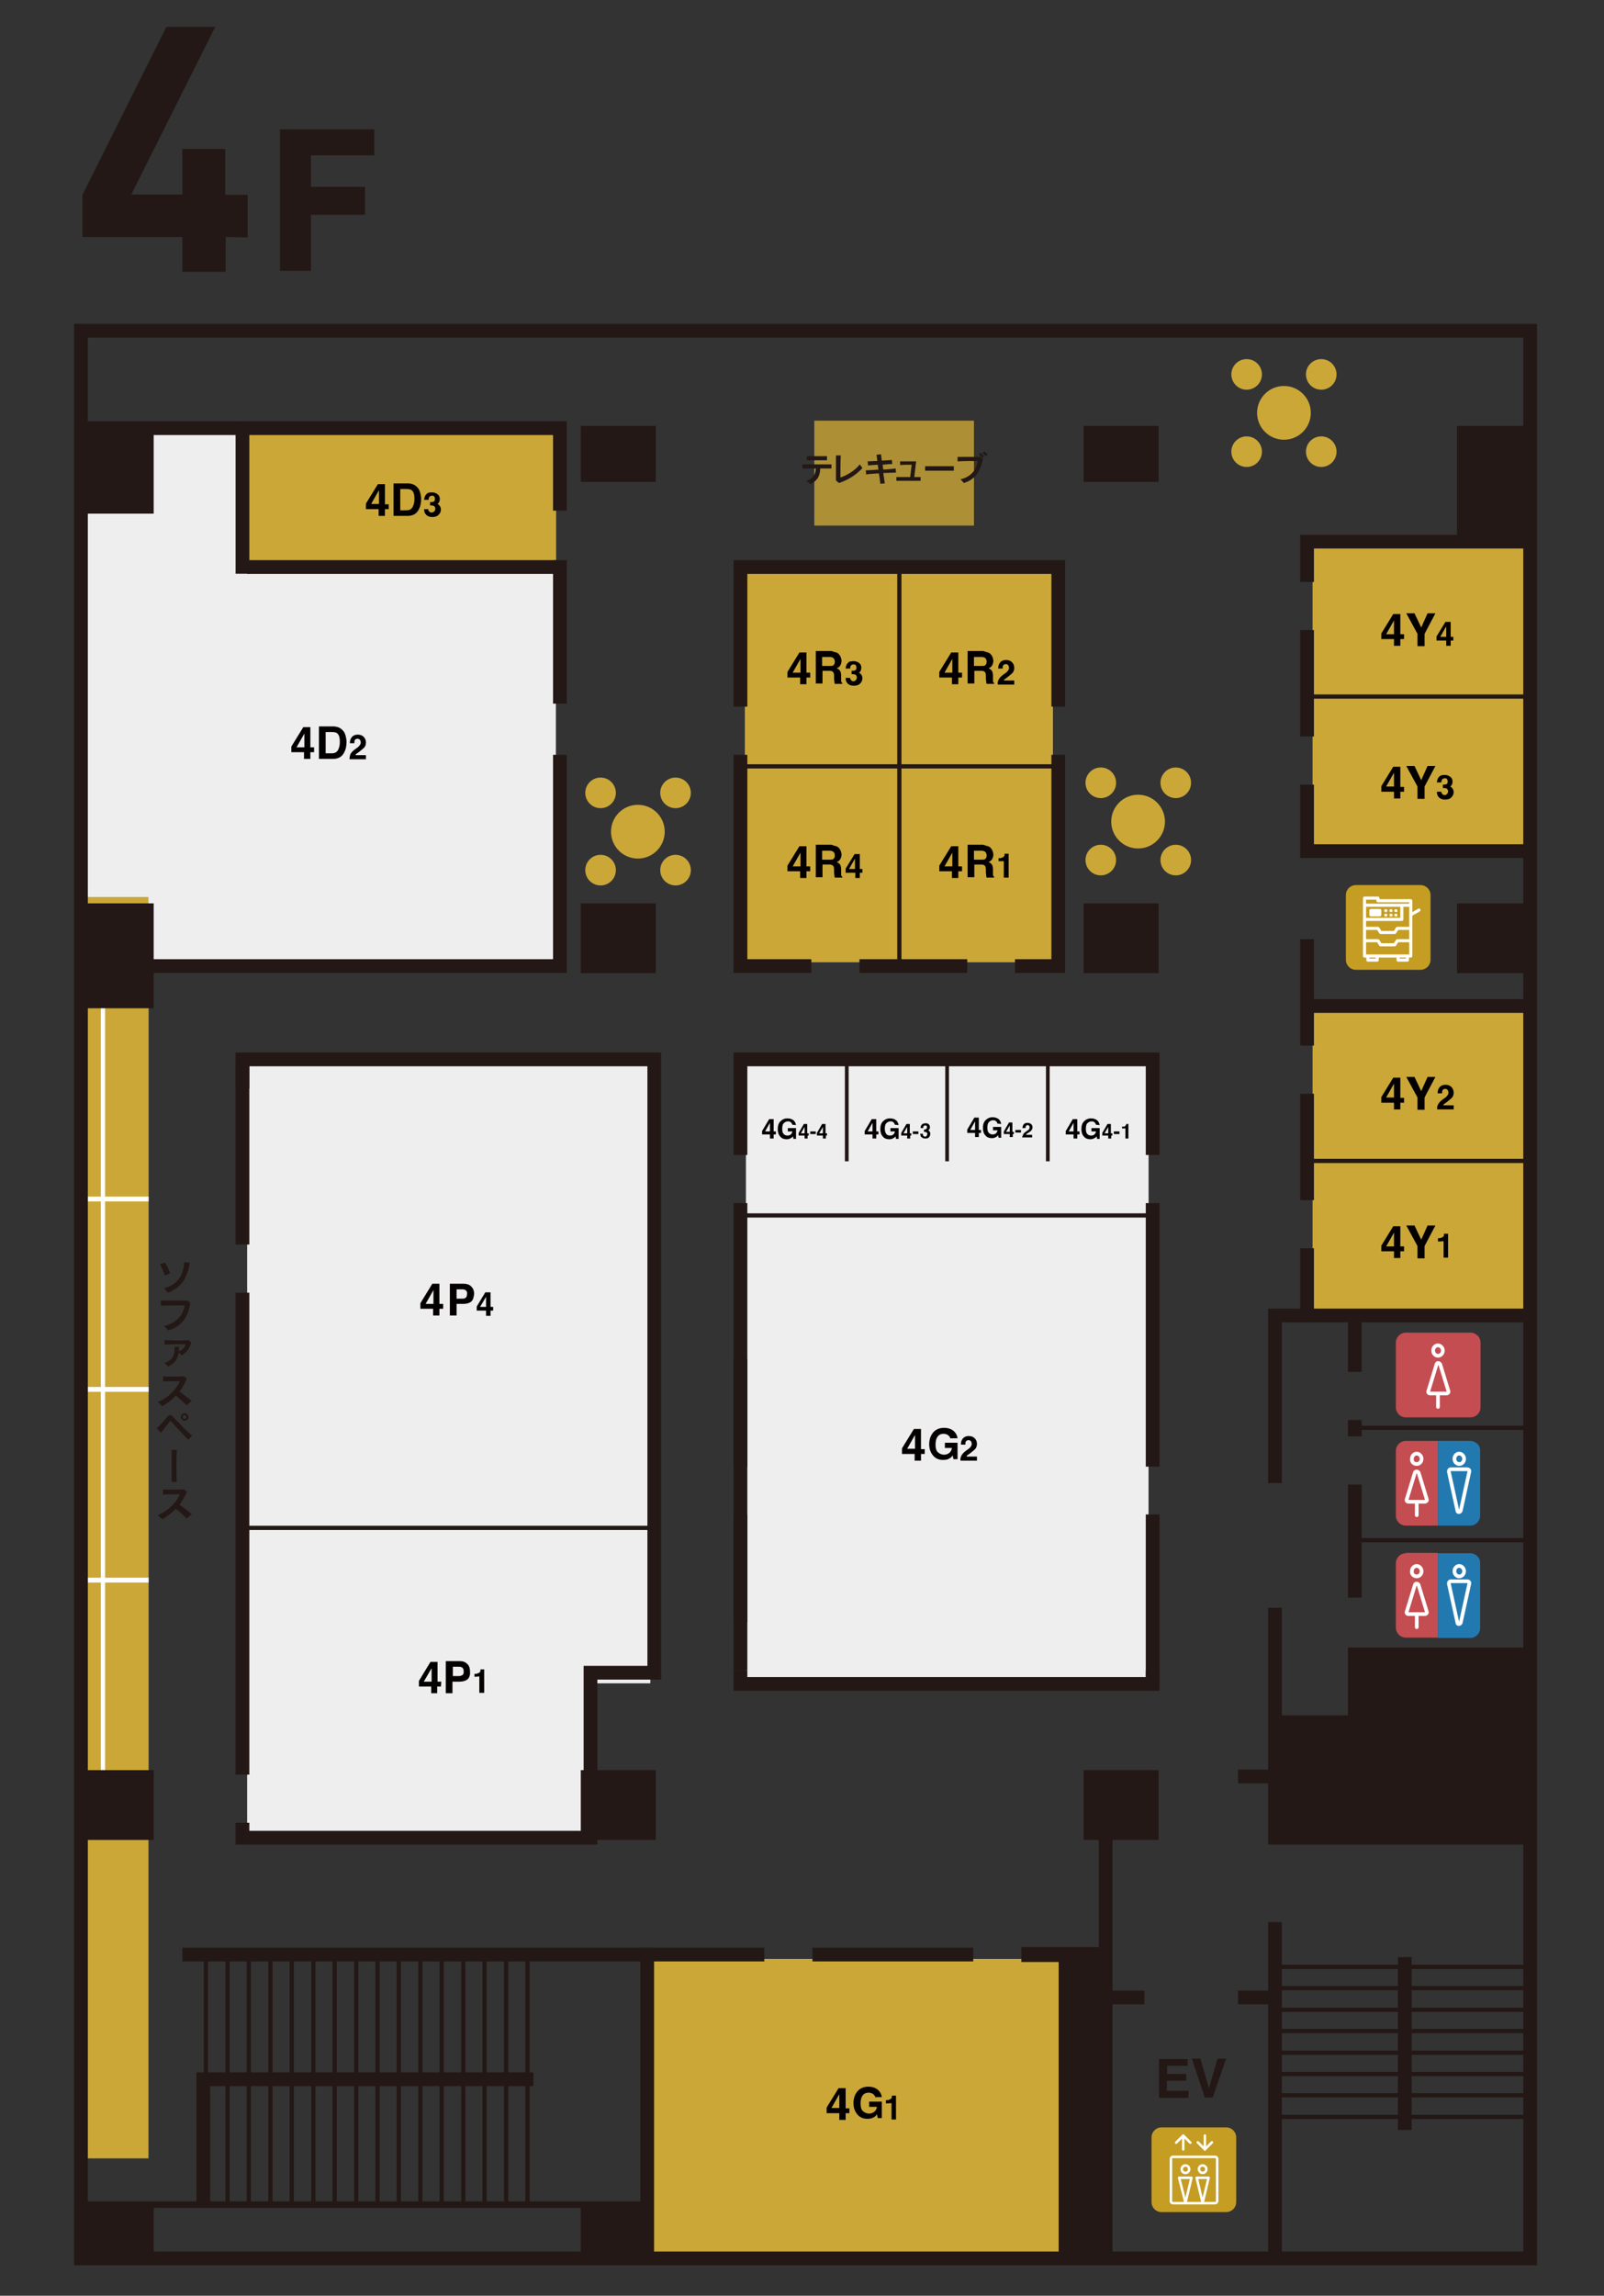 <?xml version="1.0" encoding="utf-8"?>
<!-- Generator: Adobe Illustrator 26.0.2, SVG Export Plug-In . SVG Version: 6.00 Build 0)  -->
<svg version="1.1" id="レイヤー_7" xmlns="http://www.w3.org/2000/svg" xmlns:xlink="http://www.w3.org/1999/xlink" x="0px"
	 y="0px" viewBox="0 0 430 615" style="enable-background:new 0 0 430 615;" xml:space="preserve">
<rect x="0" y="0" width="430" height="615" fill="#333333" stroke="none"/>
<style type="text/css">
	.st0{fill:#CBA738;}
	.st1{fill:#EEEEEF;}
	.st2{fill:none;stroke:#FFFFFF;stroke-width:1.134;stroke-miterlimit:10;}
	.st3{fill:none;stroke:#FFFFFF;stroke-width:1.29;stroke-miterlimit:10;}
	.st4{fill:#231815;}
	.st5{fill:#231815;stroke:#231815;stroke-width:1.09;stroke-miterlimit:10;}
	.st6{fill:none;stroke:#231815;stroke-miterlimit:10;}
	.st7{fill:none;stroke:#231815;stroke-width:1.134;stroke-miterlimit:10;}
	.st8{fill:none;stroke:#231815;stroke-width:4;stroke-miterlimit:10;}
	.st9{fill:none;stroke:#231815;stroke-width:3.685;stroke-miterlimit:10;}
	.st10{fill:none;stroke:#231815;stroke-width:1.74;stroke-miterlimit:10;}
	.st11{fill:#040000;}
	.st12{fill:#C44D51;}
	.st13{fill:none;stroke:#FFFFFF;stroke-width:0.99;stroke-linecap:round;stroke-miterlimit:10;}
	.st14{fill:#2279B0;}
	.st15{fill:none;stroke:#FFFFFF;stroke-width:0.99;stroke-miterlimit:10;}
	.st16{fill:#C59D22;}
	.st17{fill:none;stroke:#FFFFFF;stroke-width:0.83;stroke-linecap:round;stroke-linejoin:round;stroke-miterlimit:10;}
	.st18{fill:none;stroke:#FFFFFF;stroke-width:0.83;stroke-miterlimit:10;}
	.st19{fill:#FFFFFF;}
	.st20{fill:none;stroke:#FFFFFF;stroke-width:0.83;stroke-linecap:round;stroke-miterlimit:10;}
	.st21{opacity:0.8;fill:#CBA738;enable-background:new    ;}
	.st22{enable-background:new    ;}
	.st23{fill:none;stroke:#FFFFFF;stroke-width:0.67;stroke-linecap:round;stroke-miterlimit:10;}
	.st24{fill:none;stroke:#FFFFFF;stroke-width:0.67;stroke-linecap:round;stroke-linejoin:round;stroke-miterlimit:10;}
</style>
<g>
	<rect x="66.3" y="115.6" class="st0" width="82.7" height="142.2"/>
	<rect x="199.7" y="151.9" class="st0" width="82.5" height="105.8"/>
	<rect x="351.9" y="145.5" class="st0" width="57.8" height="82.1"/>
	<rect x="351.9" y="269.9" class="st0" width="57.8" height="82.1"/>
	<rect x="174.5" y="524.8" class="st0" width="109.6" height="79.7"/>
</g>
<g>
	<polygon class="st1" points="174.3,284.9 66.3,284.9 66.3,447 66.3,448 66.3,491.5 156.9,491.5 156.9,450.9 174.3,450.9 	"/>
	<rect x="200" y="284.7" class="st1" width="107.9" height="166.2"/>
	<rect x="200" y="284.7" class="st1" width="107.9" height="41.3"/>
</g>
<g>
	<polygon class="st1" points="174.3,284.9 66.3,284.9 66.3,447 66.3,448 66.3,491.5 156.9,491.5 156.9,450.9 174.3,450.9 	"/>
</g>
<g>
	<rect x="22.5" y="115.6" class="st1" width="126.5" height="142.2"/>
	<rect x="199.7" y="151.9" class="st1" width="82.5" height="105.8"/>
	<rect x="351.9" y="145.5" class="st1" width="57.8" height="82.1"/>
	<rect x="351.9" y="269.9" class="st1" width="57.8" height="82.1"/>
	<rect x="174.5" y="524.8" class="st1" width="109.6" height="79.7"/>
</g>
<g>
	<rect x="23.1" y="254" class="st0" width="16.7" height="226.9"/>
	<g>
		<line class="st2" x1="27.6" y1="249" x2="27.6" y2="475"/>
		<path class="st3" d="M22.5,189.6"/>
		<line class="st3" x1="22.5" y1="321.2" x2="39.8" y2="321.2"/>
		<line class="st3" x1="22.5" y1="372.2" x2="39.8" y2="372.2"/>
		<line class="st3" x1="22.5" y1="423.3" x2="39.8" y2="423.3"/>
	</g>
</g>
<g>
	<rect x="65" y="115.6" class="st0" width="84" height="36.3"/>
	<rect x="199.7" y="151.9" class="st0" width="82.5" height="105.8"/>
	<rect x="351.9" y="145.5" class="st0" width="57.8" height="82.1"/>
	<rect x="351.9" y="269.9" class="st0" width="57.8" height="82.1"/>
	<rect x="174.5" y="524.8" class="st0" width="109.6" height="79.7"/>
</g>
<g>
	<path class="st4" d="M60.5,63.5v9.3H48.9v-9.3H22.1V52.2l22.5-45h13.1L35.2,52.1h13.7V39.9h11.5v12.3h6v11.4L60.5,63.5L60.5,63.5z"
		/>
</g>
<g>
	<path class="st5" d="M82.8,41.6v9h14.5V57H82.8v15h-7.2V35.2h24.2v6.4C99.8,41.6,82.8,41.6,82.8,41.6z"/>
</g>
<g>
	<g>
		<circle class="st0" cx="171" cy="222.8" r="7.2"/>
		<g>
			<g>
				<circle class="st0" cx="161" cy="212.4" r="4.1"/>
				<circle class="st0" cx="181.1" cy="212.4" r="4.1"/>
			</g>
			<g>
				<circle class="st0" cx="161" cy="233.1" r="4.1"/>
				<circle class="st0" cx="181.1" cy="233.1" r="4.1"/>
			</g>
		</g>
	</g>
	<g>
		<circle class="st0" cx="305.1" cy="220.1" r="7.2"/>
		<g>
			<g>
				<circle class="st0" cx="295.1" cy="209.7" r="4.1"/>
				<circle class="st0" cx="315.2" cy="209.7" r="4.1"/>
			</g>
			<g>
				<circle class="st0" cx="295.1" cy="230.4" r="4.1"/>
				<circle class="st0" cx="315.2" cy="230.4" r="4.1"/>
			</g>
		</g>
	</g>
	<g>
		<circle class="st0" cx="344.2" cy="110.6" r="7.2"/>
		<g>
			<g>
				<circle class="st0" cx="334.2" cy="100.3" r="4.1"/>
				<circle class="st0" cx="354.2" cy="100.3" r="4.1"/>
			</g>
			<g>
				<circle class="st0" cx="334.2" cy="121" r="4.1"/>
				<circle class="st0" cx="354.2" cy="121" r="4.1"/>
			</g>
		</g>
	</g>
</g>
<g>
	<g>
		<g>
			<line class="st6" x1="280.9" y1="284.7" x2="280.9" y2="311.1"/>
			<line class="st6" x1="253.9" y1="284.7" x2="253.9" y2="311.1"/>
			<line class="st6" x1="227" y1="284.7" x2="227" y2="311.1"/>
		</g>
	</g>
</g>
<g>
	<rect x="23.1" y="240.3" class="st0" width="16.7" height="337.9"/>
	<g>
		<line class="st2" x1="27.6" y1="244.7" x2="27.6" y2="475"/>
		<line class="st3" x1="22.5" y1="321.2" x2="39.8" y2="321.2"/>
		<line class="st3" x1="22.5" y1="372.2" x2="39.8" y2="372.2"/>
		<line class="st3" x1="22.5" y1="423.3" x2="39.8" y2="423.3"/>
	</g>
</g>
<g>
	<g>
		<rect x="155.7" y="114.1" class="st4" width="20.1" height="15"/>
		<rect x="21.1" y="114.1" class="st4" width="20.1" height="23.5"/>
		<rect x="390.6" y="114.1" class="st4" width="20.1" height="30.9"/>
		<rect x="290.5" y="114.1" class="st4" width="20.1" height="15"/>
		<rect x="155.7" y="242" class="st4" width="20.1" height="18.7"/>
		<rect x="21.1" y="242" class="st4" width="20.1" height="28.1"/>
		<rect x="290.5" y="242" class="st4" width="20.1" height="18.7"/>
		<rect x="390.6" y="242" class="st4" width="20.1" height="18.7"/>
		<rect x="155.7" y="474.2" class="st4" width="20.1" height="18.7"/>
		<rect x="21.1" y="474.2" class="st4" width="20.1" height="18.7"/>
		<rect x="290.5" y="474.2" class="st4" width="20.1" height="18.7"/>
		<polygon class="st4" points="362.1,460.1 341.8,460.1 341.8,492.7 362.1,492.7 362.1,492.8 410.7,492.8 410.7,442.9 362.1,442.9 
					"/>
		<rect x="155.7" y="590.5" class="st4" width="17.6" height="15.1"/>
		<rect x="21.1" y="590.5" class="st4" width="20.1" height="15.1"/>
		<polygon class="st4" points="283.8,605 285,605 285,605 295.8,605 295.8,605 297,605 297,523 283.8,523 		"/>
	</g>
	<g>
		<line class="st7" x1="410.1" y1="526.9" x2="341.5" y2="526.9"/>
		<line class="st7" x1="410.1" y1="532.6" x2="341.5" y2="532.6"/>
		<line class="st7" x1="410.1" y1="538.4" x2="341.5" y2="538.4"/>
		<line class="st7" x1="410.1" y1="544.1" x2="341.5" y2="544.1"/>
		<line class="st7" x1="410.1" y1="549.9" x2="341.5" y2="549.9"/>
		<line class="st7" x1="410.1" y1="555.6" x2="341.5" y2="555.6"/>
		<line class="st7" x1="410.1" y1="561.3" x2="341.5" y2="561.3"/>
		<line class="st7" x1="410.1" y1="567.1" x2="341.5" y2="567.1"/>
	</g>
	<g>
		<line class="st7" x1="141.4" y1="590.4" x2="141.4" y2="523.2"/>
		<line class="st7" x1="135.7" y1="590.4" x2="135.7" y2="523.2"/>
		<line class="st7" x1="129.9" y1="590.4" x2="129.9" y2="523.2"/>
		<line class="st7" x1="124.2" y1="590.4" x2="124.2" y2="523.2"/>
		<line class="st7" x1="118.4" y1="590.4" x2="118.4" y2="523.2"/>
		<line class="st7" x1="112.7" y1="590.4" x2="112.7" y2="523.2"/>
		<line class="st7" x1="106.9" y1="590.4" x2="106.9" y2="523.2"/>
		<line class="st7" x1="101.2" y1="590.4" x2="101.2" y2="523.2"/>
		<line class="st7" x1="95.5" y1="590.4" x2="95.5" y2="523.2"/>
		<line class="st7" x1="89.7" y1="590.4" x2="89.7" y2="523.2"/>
		<line class="st7" x1="84" y1="590.4" x2="84" y2="523.2"/>
		<line class="st7" x1="78.2" y1="590.4" x2="78.2" y2="523.2"/>
		<line class="st7" x1="72.5" y1="590.4" x2="72.5" y2="523.2"/>
		<line class="st7" x1="66.7" y1="590.4" x2="66.7" y2="523.2"/>
		<line class="st7" x1="61" y1="590.4" x2="61" y2="523.2"/>
		<line class="st7" x1="55.2" y1="590.4" x2="55.2" y2="523.2"/>
	</g>
	<g>
		<g>
			<line class="st8" x1="295.9" y1="523.6" x2="273.8" y2="523.6"/>
			<line class="st9" x1="260.9" y1="523.6" x2="217.8" y2="523.6"/>
			<polyline class="st9" points="204.9,523.6 173.5,523.6 173.5,605 			"/>
		</g>
		<line class="st9" x1="296.4" y1="490.2" x2="296.4" y2="605"/>
		<line class="st9" x1="341.8" y1="514.9" x2="341.8" y2="604.8"/>
		<g>
			<polyline class="st9" points="341.8,397.3 341.8,352.4 409.6,352.4 			"/>
			<polyline class="st9" points="341.8,430.7 341.8,492.3 409.7,492.3 			"/>
		</g>
		<g>
			<line class="st10" x1="409.6" y1="352.4" x2="363.2" y2="352.4"/>
			<line class="st7" x1="409.6" y1="382.5" x2="363.2" y2="382.5"/>
			<line class="st7" x1="409.6" y1="412.6" x2="363.2" y2="412.6"/>
		</g>
		<line class="st9" x1="331.9" y1="475.9" x2="342" y2="475.9"/>
		<line class="st9" x1="331.9" y1="535.1" x2="342" y2="535.1"/>
		<line class="st9" x1="296.7" y1="535.1" x2="306.8" y2="535.1"/>
		<line class="st9" x1="174.7" y1="523.6" x2="48.9" y2="523.6"/>
		<line class="st10" x1="173.6" y1="590.6" x2="21.9" y2="590.6"/>
		<line class="st9" x1="376.6" y1="524.3" x2="376.6" y2="570.6"/>
		<polyline class="st9" points="143,557 54.5,557 54.5,590.4 		"/>
		<g>
			<line class="st7" x1="175.1" y1="409.3" x2="64.8" y2="409.3"/>
			<g>
				<polyline class="st9" points="65,346.3 65,375.1 65,388 65,416.9 65,429.7 65,451.1 65,475.4 				"/>
				<polyline class="st9" points="65,283.8 65,304.5 65,333.4 				"/>
				<polyline class="st9" points="65,291.6 65,283.8 175.4,283.8 175.4,291.6 175.4,304.5 175.4,333.4 175.4,346.3 175.4,375.1 
					175.4,388 175.4,416.9 175.4,429.7 175.4,448.1 158.3,448.1 158.3,492.3 65,492.3 65,488.3 				"/>
				<path class="st10" d="M65,421.5"/>
			</g>
		</g>
		<g>
			<polyline class="st10" points="363.2,492.3 363.2,460.4 342.1,460.4 			"/>
			<polyline class="st9" points="363.2,474 363.2,443.2 410.1,443.2 			"/>
			<line class="st9" x1="363.2" y1="397.7" x2="363.2" y2="428"/>
			<line class="st9" x1="363.2" y1="367.5" x2="363.2" y2="352.4"/>
			<line class="st9" x1="363.2" y1="380.4" x2="363.2" y2="384.8"/>
		</g>
		<g>
			<line class="st9" x1="66.3" y1="151.9" x2="150.1" y2="151.9"/>
			<line class="st9" x1="150.1" y1="150.1" x2="150.1" y2="188.5"/>
			<polyline class="st9" points="65,153.7 65,114.7 150.1,114.7 150.1,136.8 			"/>
			<polyline class="st9" points="23.1,258.8 65,258.8 84.6,258.8 97.5,258.8 126.4,258.8 139.3,258.8 150.1,258.8 150.1,202.2 			
				"/>
		</g>
		<g>
			<line class="st7" x1="198.5" y1="205.3" x2="283.7" y2="205.3"/>
			<line class="st7" x1="241.1" y1="258.4" x2="241.1" y2="152.3"/>
			<line class="st9" x1="230.4" y1="258.8" x2="259.3" y2="258.8"/>
			<polyline class="st9" points="283.7,202.2 283.7,258.8 272.1,258.8 			"/>
			<polyline class="st9" points="198.5,189.3 198.5,151.9 283.7,151.9 283.7,189.3 			"/>
			<polyline class="st9" points="198.5,202.2 198.5,258.8 217.5,258.8 			"/>
		</g>
		<g>
			<line class="st7" x1="410.1" y1="311" x2="350.4" y2="311"/>
			<line class="st9" x1="410.1" y1="269.5" x2="350.4" y2="269.5"/>
			<line class="st7" x1="410.1" y1="186.6" x2="350.4" y2="186.6"/>
			<line class="st9" x1="350.4" y1="251.6" x2="350.4" y2="280.1"/>
			<line class="st9" x1="350.4" y1="293" x2="350.4" y2="321.5"/>
			<line class="st9" x1="350.4" y1="334.4" x2="350.4" y2="352.4"/>
			<polyline class="st9" points="350.4,155.9 350.4,145.1 410.1,145.1 			"/>
			<polyline class="st9" points="350.4,210.2 350.4,228 410.4,228 			"/>
			<line class="st9" x1="350.4" y1="168.8" x2="350.4" y2="197.3"/>
		</g>
		<g>
			<line class="st7" x1="198.5" y1="325.6" x2="309" y2="325.6"/>
			<g>
				<polyline class="st9" points="309,405.7 309,434.6 309,451.1 				"/>
				<line class="st9" x1="198.5" y1="364" x2="198.5" y2="392.9"/>
				<line class="st9" x1="198.5" y1="322.3" x2="198.5" y2="447.5"/>
				<polyline class="st9" points="309,322.3 309,351.1 309,364 309,392.9 				"/>
				<polyline class="st9" points="198.5,309.4 198.5,283.8 309,283.8 309,309.4 				"/>
				<line class="st9" x1="198.5" y1="405.7" x2="198.5" y2="434.6"/>
				<polyline class="st9" points="309,447.5 309,451.1 198.5,451.1 198.5,447.5 				"/>
			</g>
		</g>
		<rect x="21.7" y="88.6" class="st9" width="388.5" height="516.4"/>
	</g>
</g>
<g>
	<g>
		<path class="st4" d="M44.2,341.7c-0.3-0.9-0.9-2.3-1.3-3l1.3-0.5c0.5,0.7,1.1,1.9,1.4,2.9L44.2,341.7z M45,346.3l-1-1.2
			c3.8-1,5.2-3.7,5.4-7l1.5,0.2C50.1,342.3,49,344.7,45,346.3z"/>
		<path class="st4" d="M45.1,356.4l-1.1-1.2c3.2-0.7,5.1-2.8,5.5-5.5c-1.5,0-4.8,0-6.4,0.1v-1.4c0.9,0,2.3,0,3.7,0
			c1.3,0,2.6,0,3.4,0L51,349C50.5,352.9,48.6,355.4,45.1,356.4z"/>
		<path class="st4" d="M48.7,363.1l-0.8-0.8c-0.3,1.8-0.9,2.8-2.8,3.8l-1-1c2.4-0.8,2.7-2.2,2.7-4.1c0-0.1,0-0.1,0-0.2H48
			c0,0.4-0.1,0.8-0.1,1.2c1.1-0.4,1.6-1,1.9-1.9c-1.9,0-4.1,0-5.7,0.1V359c0.7,0,1.9,0.1,3.1,0.1c1.4,0,2.7,0,3.3-0.1l0.8,0.6
			C50.8,361.2,50.2,362.2,48.7,363.1z"/>
		<path class="st4" d="M50,376.5c-0.8-0.9-1.9-1.9-2.9-2.6c-0.9,1-2.1,1.9-3.6,2.8l-1.2-1.1c3.3-1.4,5.2-3.9,5.9-5.6
			c-1.4,0-3.5,0-4.5,0.1v-1.4c1.3,0.1,3.7,0.1,5.6,0l0.8,0.6c-0.5,1.3-1.2,2.4-2,3.5c1.2,0.8,2.4,1.8,3.3,2.5L50,376.5z"/>
		<path class="st4" d="M50.5,385.7c-1.6-1.6-3.3-3.4-4.5-4.8c-0.1-0.1-0.2-0.2-0.3-0.2s-0.2,0.1-0.3,0.2c-0.5,0.7-1.5,2-2.3,2.9
			l-1.1-1.2c1-0.8,2.2-2.2,2.7-2.9c0.3-0.4,0.6-0.6,0.9-0.6c0.3,0,0.6,0.2,1,0.7c1,1,3.2,3.4,4.9,4.8L50.5,385.7z M49.5,380.6
			c-0.5,0-1-0.4-1-1c0-0.5,0.4-1,1-1c0.5,0,1,0.4,1,1S50,380.6,49.5,380.6z M49.5,379.1c-0.3,0-0.5,0.2-0.5,0.5s0.2,0.5,0.5,0.5
			s0.5-0.2,0.5-0.5C50,379.4,49.7,379.1,49.5,379.1z"/>
		<path class="st4" d="M46,396.9c0-1.6,0-4.4,0-6.4c0-0.9,0-1.6,0-2.1h1.4c0,0.8-0.1,2-0.1,3.4c0,1.8,0,3.9,0.1,5.2H46V396.9z"/>
		<path class="st4" d="M50,406.8c-0.8-0.9-1.9-1.9-2.9-2.6c-0.9,1-2.1,1.9-3.6,2.8l-1.2-1.1c3.3-1.4,5.2-3.9,5.9-5.6
			c-1.4,0-3.5,0-4.5,0.1V399c1.3,0.1,3.7,0.1,5.6,0l0.8,0.6c-0.5,1.3-1.2,2.4-2,3.5c1.2,0.8,2.4,1.8,3.3,2.5L50,406.8z"/>
	</g>
</g>
<g>
	<g>
		<path class="st11" d="M227.7,566.1h-1v1.8H225v-1.8h-3.4v-1.5l3.2-5.2h1.9v5.4h1V566.1z M225,564.7V561l-2.1,3.7H225z"/>
		<path class="st11" d="M237.5,563.5v-0.9c0.4,0,0.7,0,0.8-0.1c0.3-0.1,0.5-0.2,0.6-0.3s0.2-0.3,0.2-0.5c0-0.1,0-0.2,0-0.3h1.1v6.4
			H239v-4.4L237.5,563.5L237.5,563.5z"/>
	</g>
	<g>
		<path class="st11" d="M217.2,233.4h-1v1.8h-1.7v-1.8h-3.4v-1.5l3.2-5.2h1.9v5.4h1V233.4z M214.6,232.1v-3.7l-2.1,3.7H214.6z"/>
		<path class="st11" d="M224.2,226.7c0.3,0.1,0.6,0.3,0.8,0.6c0.2,0.2,0.3,0.5,0.4,0.7c0.1,0.3,0.2,0.6,0.2,0.9
			c0,0.4-0.1,0.8-0.3,1.2s-0.6,0.7-1,0.8c0.4,0.2,0.7,0.4,0.9,0.7s0.3,0.8,0.3,1.4v0.6c0,0.4,0,0.7,0,0.8c0,0.2,0.2,0.4,0.3,0.5v0.2
			h-2c-0.1-0.2-0.1-0.3-0.1-0.5s-0.1-0.5-0.1-0.8V233c0-0.6-0.1-0.9-0.3-1.1c-0.2-0.2-0.5-0.3-1-0.3h-1.8v3.4h-1.8v-8.7h4.2
			C223.4,226.5,223.8,226.6,224.2,226.7z M220.4,228v2.3h2c0.4,0,0.7,0,0.9-0.1c0.3-0.2,0.5-0.5,0.5-1s-0.2-0.9-0.5-1.1
			c-0.2-0.1-0.5-0.2-0.8-0.2h-2.1V228z"/>
		<path class="st11" d="M231.2,233.8h-0.7v1.4h-1.2v-1.4h-2.6v-1.1l2.4-3.9h1.4v4h0.7L231.2,233.8L231.2,233.8z M229.2,232.8V230
			l-1.6,2.8H229.2z"/>
	</g>
	<g>
		<path class="st11" d="M217.2,181.5h-1v1.8h-1.7v-1.8h-3.4V180l3.2-5.2h1.9v5.4h1V181.5z M214.6,180.2v-3.7l-2.1,3.7H214.6z"/>
		<path class="st11" d="M224.2,174.8c0.3,0.1,0.6,0.3,0.8,0.6c0.2,0.2,0.3,0.5,0.4,0.7c0.1,0.3,0.2,0.6,0.2,0.9
			c0,0.4-0.1,0.8-0.3,1.2s-0.6,0.7-1,0.8c0.4,0.2,0.7,0.4,0.9,0.7s0.3,0.8,0.3,1.4v0.6c0,0.4,0,0.7,0,0.8c0,0.2,0.2,0.4,0.3,0.5v0.2
			h-2c-0.1-0.2-0.1-0.3-0.1-0.5s-0.1-0.5-0.1-0.8v-0.8c0-0.6-0.1-0.9-0.3-1.1c-0.2-0.2-0.5-0.3-1-0.3h-1.8v3.4h-1.8v-8.7h4.2
			C223.4,174.6,223.8,174.7,224.2,174.8z M220.4,176.1v2.3h2c0.4,0,0.7,0,0.9-0.1c0.3-0.2,0.5-0.5,0.5-1s-0.2-0.9-0.5-1.1
			c-0.2-0.1-0.5-0.2-0.8-0.2h-2.1V176.1z"/>
		<path class="st11" d="M227.9,181.4c0,0.3,0,0.5,0.1,0.6c0.2,0.3,0.4,0.5,0.8,0.5c0.2,0,0.5-0.1,0.6-0.3c0.2-0.2,0.3-0.4,0.3-0.7
			c0-0.4-0.2-0.7-0.5-0.8c-0.2-0.1-0.5-0.1-0.9-0.1v-0.9c0.4,0,0.7,0,0.9-0.1c0.3-0.1,0.4-0.4,0.4-0.8c0-0.2-0.1-0.4-0.2-0.6
			c-0.1-0.2-0.3-0.2-0.6-0.2s-0.5,0.1-0.7,0.3c-0.1,0.2-0.2,0.4-0.2,0.8h-1.2c0-0.3,0.1-0.6,0.2-0.9c0.1-0.3,0.3-0.5,0.5-0.7
			s0.4-0.3,0.6-0.3s0.5-0.1,0.8-0.1c0.6,0,1.1,0.2,1.5,0.5s0.6,0.7,0.6,1.3c0,0.4-0.1,0.7-0.3,1c-0.1,0.2-0.3,0.3-0.4,0.3
			c0.1,0,0.3,0.1,0.5,0.3c0.3,0.3,0.5,0.7,0.5,1.2s-0.2,1-0.6,1.4s-0.9,0.6-1.7,0.6c-0.9,0-1.5-0.3-1.9-0.9
			c-0.2-0.3-0.3-0.7-0.3-1.2h1.2V181.4z"/>
	</g>
	<g>
		<path class="st11" d="M257.9,233.4h-1v1.8h-1.7v-1.8h-3.4v-1.5l3.2-5.2h1.9v5.4h1V233.4z M255.3,232.1v-3.7l-2.1,3.7H255.3z"/>
		<path class="st11" d="M264.9,226.7c0.3,0.1,0.6,0.3,0.8,0.6c0.2,0.2,0.3,0.5,0.4,0.7c0.1,0.3,0.2,0.6,0.2,0.9
			c0,0.4-0.1,0.8-0.3,1.2c-0.2,0.4-0.6,0.7-1,0.8c0.4,0.2,0.7,0.4,0.9,0.7c0.2,0.3,0.3,0.8,0.3,1.4v0.6c0,0.4,0,0.7,0,0.8
			c0,0.2,0.2,0.4,0.3,0.5v0.2h-2c-0.1-0.2-0.1-0.3-0.1-0.5s-0.1-0.5-0.1-0.8V233c0-0.6-0.1-0.9-0.3-1.1c-0.2-0.2-0.5-0.3-1-0.3h-1.8
			v3.4h-1.8v-8.7h4.2C264.1,226.5,264.5,226.6,264.9,226.7z M261.1,228v2.3h2c0.4,0,0.7,0,0.9-0.1c0.3-0.2,0.5-0.5,0.5-1
			s-0.2-0.9-0.5-1.1c-0.2-0.1-0.5-0.2-0.8-0.2h-2.1V228z"/>
		<path class="st11" d="M267.7,230.8v-0.9c0.4,0,0.7,0,0.8-0.1c0.3-0.1,0.5-0.2,0.6-0.3s0.2-0.3,0.2-0.5c0-0.1,0-0.2,0-0.3h1.1v6.4
			h-1.3v-4.4h-1.4V230.8z"/>
	</g>
	<g>
		<path class="st11" d="M257.9,181.5h-1v1.8h-1.7v-1.8h-3.4V180l3.2-5.2h1.9v5.4h1V181.5z M255.3,180.2v-3.7l-2.1,3.7H255.3z"/>
		<path class="st11" d="M264.9,174.8c0.3,0.1,0.6,0.3,0.8,0.6c0.2,0.2,0.3,0.5,0.4,0.7c0.1,0.3,0.2,0.6,0.2,0.9
			c0,0.4-0.1,0.8-0.3,1.2c-0.2,0.4-0.6,0.7-1,0.8c0.4,0.2,0.7,0.4,0.9,0.7c0.2,0.3,0.3,0.8,0.3,1.4v0.6c0,0.4,0,0.7,0,0.8
			c0,0.2,0.2,0.4,0.3,0.5v0.2h-2c-0.1-0.2-0.1-0.3-0.1-0.5s-0.1-0.5-0.1-0.8v-0.8c0-0.6-0.1-0.9-0.3-1.1c-0.2-0.2-0.5-0.3-1-0.3
			h-1.8v3.4h-1.8v-8.7h4.2C264.1,174.6,264.5,174.7,264.9,174.8z M261.1,176.1v2.3h2c0.4,0,0.7,0,0.9-0.1c0.3-0.2,0.5-0.5,0.5-1
			s-0.2-0.9-0.5-1.1c-0.2-0.1-0.5-0.2-0.8-0.2h-2.1V176.1z"/>
		<path class="st11" d="M267.7,182.1c0.2-0.4,0.6-0.9,1.3-1.4c0.6-0.4,1-0.7,1.1-0.9c0.3-0.3,0.4-0.6,0.4-0.9c0-0.3-0.1-0.5-0.2-0.7
			c-0.2-0.2-0.4-0.3-0.6-0.3c-0.4,0-0.6,0.1-0.8,0.4c-0.1,0.2-0.1,0.4-0.1,0.8h-1.2c0-0.5,0.1-1,0.3-1.3c0.3-0.6,0.9-1,1.8-1
			c0.7,0,1.2,0.2,1.6,0.6c0.4,0.4,0.6,0.9,0.6,1.5c0,0.5-0.1,0.9-0.4,1.3c-0.2,0.2-0.5,0.5-0.9,0.8l-0.5,0.4
			c-0.3,0.2-0.5,0.4-0.7,0.5s-0.2,0.2-0.3,0.4h2.8v1.1h-4.4C267.4,182.9,267.5,182.5,267.7,182.1z"/>
	</g>
	<g>
		<path class="st11" d="M247.9,389.5h-1v1.8h-1.7v-1.8h-3.4V388l3.2-5.2h1.9v5.4h1V389.5z M245.3,388.1v-3.7l-2.1,3.7H245.3z"/>
		<path class="st11" d="M257.7,390c0.2-0.4,0.6-0.9,1.3-1.4c0.6-0.4,1-0.7,1.1-0.9c0.3-0.3,0.4-0.6,0.4-0.9s-0.1-0.5-0.2-0.7
			c-0.2-0.2-0.4-0.3-0.6-0.3c-0.4,0-0.6,0.1-0.8,0.4c-0.1,0.2-0.1,0.4-0.1,0.8h-1.2c0-0.5,0.1-1,0.3-1.3c0.3-0.6,0.9-1,1.8-1
			c0.7,0,1.2,0.2,1.6,0.6s0.6,0.9,0.6,1.5c0,0.5-0.1,0.9-0.4,1.3c-0.2,0.2-0.5,0.5-0.9,0.8l-0.5,0.4c-0.3,0.2-0.5,0.4-0.7,0.5
			s-0.2,0.2-0.3,0.4h2.8v1.1h-4.4C257.4,390.9,257.5,390.4,257.7,390z"/>
		<g>
			<path class="st11" d="M254.8,385.5c-0.1-0.6-0.4-0.9-0.9-1.2c-0.3-0.1-0.6-0.2-0.9-0.2c-0.7,0-1.2,0.2-1.6,0.7
				c-0.4,0.5-0.6,1.2-0.6,2.2s0.2,1.7,0.7,2.1s1,0.6,1.6,0.6s1-0.2,1.4-0.5s0.6-0.8,0.7-1.3h-1.9v-1.4h3.4v4.4h-1.1l-0.2-1
				c-0.3,0.4-0.6,0.7-0.9,0.8c-0.4,0.3-1,0.4-1.7,0.4c-1.1,0-2-0.4-2.6-1.1c-0.7-0.8-1.1-1.8-1.1-3.1c0-1.3,0.4-2.4,1.1-3.2
				c0.7-0.8,1.7-1.2,2.9-1.2c1,0,1.9,0.3,2.5,0.8s1,1.2,1.1,2h-1.9V385.5z"/>
		</g>
	</g>
	<g>
		<path class="st11" d="M104.2,136.4h-1v1.8h-1.7v-1.8h-3.4v-1.5l3.2-5.2h1.9v5.4h1V136.4z M101.6,135v-3.7l-2.1,3.7H101.6z"/>
		<path class="st11" d="M110.6,129.7c0.6,0.2,1.1,0.6,1.5,1.1c0.3,0.4,0.5,0.9,0.6,1.4s0.2,1,0.2,1.4c0,1.2-0.2,2.1-0.7,3
			c-0.6,1.1-1.6,1.6-2.9,1.6h-3.8v-8.7h3.8C109.8,129.5,110.3,129.6,110.6,129.7z M107.3,131v5.7h1.7c0.9,0,1.5-0.4,1.8-1.3
			c0.2-0.5,0.3-1,0.3-1.7c0-0.9-0.1-1.6-0.4-2c-0.3-0.5-0.8-0.7-1.7-0.7H107.3z"/>
		<path class="st11" d="M114.8,136.2c0,0.3,0,0.5,0.1,0.6c0.2,0.3,0.4,0.5,0.8,0.5c0.2,0,0.5-0.1,0.7-0.3s0.3-0.4,0.3-0.7
			c0-0.4-0.2-0.7-0.5-0.8c-0.2-0.1-0.5-0.1-0.9-0.1v-0.9c0.4,0,0.7,0,0.9-0.1c0.3-0.1,0.4-0.4,0.4-0.8c0-0.2-0.1-0.4-0.2-0.6
			c-0.1-0.2-0.3-0.2-0.6-0.2c-0.3,0-0.5,0.1-0.7,0.3c-0.1,0.2-0.2,0.4-0.2,0.8h-1.2c0-0.3,0.1-0.6,0.2-0.9c0.1-0.3,0.3-0.5,0.5-0.7
			s0.4-0.3,0.6-0.3c0.2-0.1,0.5-0.1,0.8-0.1c0.6,0,1.1,0.2,1.5,0.5s0.6,0.7,0.6,1.3c0,0.4-0.1,0.7-0.3,1c-0.1,0.2-0.3,0.3-0.4,0.3
			c0.1,0,0.3,0.1,0.5,0.3c0.3,0.3,0.5,0.7,0.5,1.2s-0.2,1-0.6,1.4s-0.9,0.6-1.7,0.6c-0.9,0-1.5-0.3-1.9-0.9
			c-0.2-0.3-0.3-0.7-0.3-1.2h1.1V136.2z"/>
	</g>
	<g>
		<path class="st11" d="M84.2,201.5h-1v1.8h-1.7v-1.8h-3.4V200l3.2-5.2h1.9v5.4h1V201.5z M81.6,200.2v-3.7l-2.1,3.7H81.6z"/>
		<path class="st11" d="M90.6,194.8c0.6,0.2,1.1,0.6,1.5,1.1c0.3,0.4,0.5,0.9,0.6,1.4s0.2,1,0.2,1.4c0,1.2-0.2,2.1-0.7,3
			c-0.6,1.1-1.6,1.6-2.9,1.6h-3.8v-8.7h3.8C89.8,194.6,90.3,194.7,90.6,194.8z M87.3,196.1v5.7H89c0.9,0,1.5-0.4,1.8-1.3
			c0.2-0.5,0.3-1,0.3-1.7c0-0.9-0.1-1.6-0.4-2c-0.3-0.5-0.8-0.7-1.7-0.7H87.3z"/>
		<path class="st11" d="M93.9,202.1c0.2-0.4,0.6-0.9,1.3-1.4c0.6-0.4,1-0.7,1.1-0.9c0.3-0.3,0.4-0.6,0.4-0.9c0-0.3-0.1-0.5-0.2-0.7
			c-0.2-0.2-0.4-0.3-0.6-0.3c-0.4,0-0.6,0.1-0.8,0.4c-0.1,0.2-0.1,0.4-0.1,0.8h-1.2c0-0.5,0.1-1,0.3-1.3c0.3-0.6,0.9-1,1.8-1
			c0.7,0,1.2,0.2,1.6,0.6c0.4,0.4,0.6,0.9,0.6,1.5c0,0.5-0.1,0.9-0.4,1.3c-0.2,0.2-0.5,0.5-0.9,0.8l-0.5,0.4
			c-0.3,0.2-0.5,0.4-0.7,0.5s-0.2,0.2-0.3,0.4h2.8v1.1h-4.4C93.7,202.9,93.8,202.5,93.9,202.1z"/>
	</g>
	<g>
		<path class="st11" d="M376.4,171.2h-1v1.8h-1.7v-1.8h-3.4v-1.5l3.2-5.2h1.9v5.4h1V171.2z M373.7,169.9v-3.7l-2.1,3.7H373.7z"/>
		<path class="st11" d="M382.7,164.3h2.1l-2.9,5.5v3.3H380v-3.3l-3-5.5h2.2l1.8,3.8L382.7,164.3z"/>
		<path class="st11" d="M389.6,171.6h-0.7v1.4h-1.2v-1.4h-2.6v-1.1l2.4-3.9h1.4v4h0.7L389.6,171.6L389.6,171.6z M387.7,170.6v-2.8
			l-1.6,2.8H387.7z"/>
	</g>
	<g>
		<path class="st11" d="M376.4,212.1h-1v1.8h-1.7v-1.8h-3.4v-1.5l3.2-5.2h1.9v5.4h1V212.1z M373.7,210.8V207l-2.1,3.7h2.1V210.8z"/>
		<path class="st11" d="M382.7,205.2h2.1l-2.9,5.5v3.3H380v-3.3l-3-5.5h2.2l1.8,3.8L382.7,205.2z"/>
		<path class="st11" d="M386.4,211.9c0,0.3,0,0.5,0.1,0.6c0.2,0.3,0.4,0.5,0.8,0.5c0.2,0,0.5-0.1,0.6-0.3c0.2-0.2,0.3-0.4,0.3-0.7
			c0-0.4-0.2-0.7-0.5-0.8c-0.2-0.1-0.5-0.1-0.9-0.1v-0.9c0.4,0,0.7,0,0.9-0.1c0.3-0.1,0.4-0.4,0.4-0.8c0-0.2-0.1-0.4-0.2-0.6
			s-0.3-0.2-0.6-0.2c-0.3,0-0.5,0.1-0.7,0.3c-0.1,0.2-0.2,0.4-0.2,0.8h-1.2c0-0.3,0.1-0.6,0.2-0.9c0.1-0.3,0.3-0.5,0.5-0.7
			s0.4-0.3,0.6-0.3c0.2-0.1,0.5-0.1,0.8-0.1c0.6,0,1.1,0.2,1.5,0.5s0.6,0.7,0.6,1.3c0,0.4-0.1,0.7-0.3,1c-0.1,0.2-0.3,0.3-0.4,0.3
			c0.1,0,0.3,0.1,0.5,0.3c0.3,0.3,0.5,0.7,0.5,1.2s-0.2,1-0.6,1.4s-0.9,0.6-1.7,0.6c-0.9,0-1.5-0.3-1.9-0.9
			c-0.2-0.3-0.3-0.7-0.3-1.2h1.2V211.9z"/>
	</g>
	<g>
		<path class="st11" d="M376.4,335.2h-1v1.8h-1.7v-1.8h-3.4v-1.5l3.2-5.2h1.9v5.4h1V335.2z M373.7,333.9v-3.7l-2.1,3.7H373.7z"/>
		<path class="st11" d="M382.7,328.3h2.1l-2.9,5.5v3.3H380v-3.3l-3-5.5h2.2l1.8,3.8L382.7,328.3z"/>
		<path class="st11" d="M385.5,332.6v-0.9c0.4,0,0.7,0,0.8-0.1c0.3-0.1,0.5-0.2,0.6-0.3c0.1-0.1,0.2-0.3,0.2-0.5c0-0.1,0-0.2,0-0.3
			h1.1v6.4H387v-4.4L385.5,332.6L385.5,332.6z"/>
	</g>
	<g>
		<path class="st11" d="M376.4,295.4h-1v1.8h-1.7v-1.8h-3.4v-1.5l3.2-5.2h1.9v5.4h1V295.4z M373.7,294v-3.7l-2.1,3.7H373.7z"/>
		<path class="st11" d="M382.7,288.5h2.1l-2.9,5.5v3.3H380V294l-3-5.5h2.2l1.8,3.8L382.7,288.5z"/>
		<path class="st11" d="M385.5,295.9c0.2-0.4,0.6-0.9,1.3-1.4c0.6-0.4,1-0.7,1.1-0.9c0.3-0.3,0.4-0.6,0.4-0.9s-0.1-0.5-0.2-0.7
			c-0.2-0.2-0.4-0.3-0.6-0.3c-0.4,0-0.6,0.1-0.8,0.4c-0.1,0.2-0.1,0.4-0.1,0.8h-1.2c0-0.5,0.1-1,0.3-1.3c0.3-0.6,0.9-1,1.8-1
			c0.7,0,1.2,0.2,1.6,0.6s0.6,0.9,0.6,1.5c0,0.5-0.1,0.9-0.4,1.3c-0.2,0.2-0.5,0.5-0.9,0.8l-0.5,0.4c-0.3,0.2-0.5,0.4-0.7,0.5
			s-0.2,0.2-0.3,0.4h2.8v1.1h-4.4C385.2,296.7,385.3,296.3,385.5,295.9z"/>
	</g>
	<g>
		<path class="st11" d="M235.5,303.9h-0.6v1.1h-1v-1.1h-2.1V303l1.9-3.2h1.2v3.3h0.6L235.5,303.9L235.5,303.9z M233.9,303.1v-2.3
			l-1.3,2.3H233.9z"/>
		<path class="st11" d="M239.9,301.3c-0.1-0.4-0.3-0.6-0.6-0.8c-0.2-0.1-0.4-0.1-0.6-0.1c-0.4,0-0.8,0.2-1.1,0.5s-0.4,0.8-0.4,1.5
			s0.2,1.1,0.4,1.4c0.3,0.3,0.6,0.4,1,0.4s0.7-0.1,0.9-0.3c0.2-0.2,0.4-0.5,0.4-0.8h-1.2v-0.9h2.2v2.9h-0.7l-0.1-0.7
			c-0.2,0.3-0.4,0.4-0.6,0.5c-0.3,0.2-0.7,0.3-1.1,0.3c-0.7,0-1.3-0.2-1.7-0.7c-0.5-0.5-0.7-1.2-0.7-2c0-0.9,0.2-1.6,0.7-2.1
			s1.1-0.8,1.9-0.8c0.7,0,1.2,0.2,1.6,0.5c0.4,0.3,0.6,0.8,0.7,1.3L239.9,301.3L239.9,301.3z"/>
		<path class="st11" d="M244.4,304.2H244v0.8h-0.8v-0.8h-1.6v-0.7l1.4-2.4h0.9v2.5h0.4v0.6H244.4z M243.2,303.6v-1.7l-1,1.7H243.2z"
			/>
		<path class="st11" d="M244.7,303.1h1.5v0.7h-1.5V303.1z"/>
		<path class="st11" d="M247.4,303.8c0,0.2,0,0.3,0.1,0.4c0.1,0.2,0.3,0.3,0.5,0.3s0.3-0.1,0.4-0.2s0.2-0.3,0.2-0.5
			c0-0.3-0.1-0.4-0.3-0.5c-0.1,0-0.3-0.1-0.6-0.1v-0.6c0.2,0,0.4,0,0.5-0.1c0.2-0.1,0.3-0.2,0.3-0.5c0-0.2,0-0.3-0.1-0.4
			s-0.2-0.1-0.4-0.1s-0.3,0.1-0.4,0.2c-0.1,0.1-0.1,0.3-0.1,0.5h-0.7c0-0.2,0-0.4,0.1-0.6s0.2-0.3,0.3-0.4s0.2-0.2,0.4-0.2
			s0.3-0.1,0.5-0.1c0.4,0,0.7,0.1,0.9,0.3c0.2,0.2,0.3,0.5,0.3,0.8c0,0.2-0.1,0.4-0.2,0.6c-0.1,0.1-0.2,0.2-0.3,0.2
			c0.1,0,0.2,0.1,0.3,0.2c0.2,0.2,0.3,0.4,0.3,0.7c0,0.3-0.1,0.6-0.3,0.9s-0.6,0.4-1,0.4c-0.6,0-0.9-0.2-1.2-0.5
			c-0.1-0.2-0.2-0.4-0.2-0.8h0.7V303.8z"/>
	</g>
	<g>
		<path class="st11" d="M208,303.9h-0.6v1.1h-1v-1.1h-2.1V303l1.9-3.2h1.2v3.3h0.6L208,303.9L208,303.9z M206.4,303.1v-2.3l-1.3,2.3
			H206.4z"/>
		<path class="st11" d="M212.4,301.3c-0.1-0.4-0.3-0.6-0.6-0.8c-0.2-0.1-0.4-0.1-0.6-0.1c-0.4,0-0.8,0.2-1.1,0.5s-0.4,0.8-0.4,1.5
			s0.1,1.1,0.4,1.4c0.3,0.3,0.6,0.4,1,0.4s0.7-0.1,0.9-0.3c0.2-0.2,0.4-0.5,0.4-0.8h-1.2v-0.9h2.2v2.9h-0.7l-0.1-0.7
			c-0.2,0.3-0.4,0.4-0.6,0.5c-0.3,0.2-0.7,0.3-1.1,0.3c-0.7,0-1.3-0.2-1.7-0.7c-0.5-0.5-0.7-1.2-0.7-2c0-0.9,0.2-1.6,0.7-2.1
			s1.1-0.8,1.9-0.8c0.7,0,1.2,0.2,1.6,0.5c0.4,0.3,0.6,0.8,0.7,1.3L212.4,301.3L212.4,301.3z"/>
		<path class="st11" d="M216.9,304.2h-0.4v0.8h-0.8v-0.8h-1.6v-0.7l1.4-2.4h0.9v2.5h0.4v0.6H216.9z M215.7,303.6v-1.7l-1,1.7H215.7z
			"/>
		<path class="st11" d="M217.2,303.1h1.5v0.7h-1.5V303.1z"/>
		<path class="st11" d="M221.8,304.2h-0.4v0.8h-0.8v-0.8H219v-0.7l1.4-2.4h0.9v2.5h0.4v0.6H221.8z M220.6,303.6v-1.7l-1,1.7H220.6z"
			/>
	</g>
	<g>
		<path class="st11" d="M289.4,303.9h-0.6v1.1h-1v-1.1h-2.1V303l1.9-3.2h1.2v3.3h0.6V303.9z M287.8,303.1v-2.3l-1.3,2.3H287.8z"/>
		<path class="st11" d="M293.8,301.3c-0.1-0.4-0.3-0.6-0.6-0.8c-0.2-0.1-0.4-0.1-0.6-0.1c-0.4,0-0.8,0.2-1.1,0.5
			c-0.3,0.3-0.4,0.8-0.4,1.5s0.1,1.1,0.4,1.4s0.6,0.4,1,0.4s0.7-0.1,0.9-0.3c0.2-0.2,0.4-0.5,0.4-0.8h-1.2v-0.9h2.2v2.9h-0.7
			l-0.1-0.7c-0.2,0.3-0.4,0.4-0.6,0.5c-0.3,0.2-0.7,0.3-1.1,0.3c-0.7,0-1.3-0.2-1.7-0.7c-0.5-0.5-0.7-1.2-0.7-2
			c0-0.9,0.2-1.6,0.7-2.1s1.1-0.8,1.9-0.8c0.7,0,1.2,0.2,1.6,0.5s0.6,0.8,0.7,1.3L293.8,301.3L293.8,301.3z"/>
		<path class="st11" d="M298.3,304.2h-0.4v0.8h-0.8v-0.8h-1.6v-0.7l1.4-2.4h0.9v2.5h0.4v0.6H298.3z M297.1,303.6v-1.7l-1,1.7H297.1z
			"/>
		<path class="st11" d="M298.6,303.1h1.5v0.7h-1.5V303.1z"/>
		<path class="st11" d="M300.8,302.3v-0.5c0.2,0,0.4,0,0.5,0c0.2,0,0.3-0.1,0.4-0.2s0.1-0.2,0.2-0.3c0-0.1,0-0.1,0-0.2h0.6v3.9h-0.8
			v-2.7L300.8,302.3L300.8,302.3z"/>
	</g>
	<g>
		<path class="st11" d="M263,303.5h-0.6v1.1h-1v-1.1h-2.1v-0.9l1.9-3.2h1.2v3.3h0.6V303.5z M261.4,302.7v-2.3l-1.3,2.3H261.4z"/>
		<path class="st11" d="M267.4,301c-0.1-0.4-0.3-0.6-0.6-0.8c-0.2-0.1-0.4-0.1-0.6-0.1c-0.4,0-0.8,0.2-1.1,0.5
			c-0.3,0.3-0.4,0.8-0.4,1.5s0.1,1.1,0.4,1.4s0.6,0.4,1,0.4s0.7-0.1,0.9-0.3c0.2-0.2,0.4-0.5,0.4-0.8h-1.2v-0.9h2.2v2.9h-0.7
			l-0.1-0.7c-0.2,0.3-0.4,0.4-0.6,0.5c-0.3,0.2-0.7,0.3-1.1,0.3c-0.7,0-1.3-0.2-1.7-0.7c-0.5-0.5-0.7-1.2-0.7-2
			c0-0.9,0.2-1.6,0.7-2.1s1.1-0.8,1.9-0.8c0.7,0,1.2,0.2,1.6,0.5s0.6,0.8,0.7,1.3L267.4,301L267.4,301z"/>
		<path class="st11" d="M271.9,303.8h-0.4v0.8h-0.8v-0.8h-1.6v-0.7l1.4-2.4h0.9v2.5h0.4v0.6H271.9z M270.7,303.2v-1.7l-1,1.7H270.7z
			"/>
		<path class="st11" d="M272.2,302.7h1.5v0.7h-1.5V302.7z"/>
		<path class="st11" d="M274.3,303.9c0.1-0.3,0.4-0.5,0.8-0.8s0.6-0.4,0.7-0.5c0.2-0.2,0.2-0.4,0.2-0.6s0-0.3-0.1-0.4
			s-0.2-0.2-0.4-0.2c-0.2,0-0.4,0.1-0.5,0.3c0,0.1-0.1,0.3-0.1,0.5h-0.8c0-0.3,0.1-0.6,0.2-0.8c0.2-0.4,0.6-0.6,1.1-0.6
			c0.4,0,0.7,0.1,1,0.3c0.2,0.2,0.4,0.5,0.4,0.9c0,0.3-0.1,0.5-0.3,0.8c-0.1,0.2-0.3,0.3-0.6,0.5l-0.3,0.2c-0.2,0.1-0.3,0.2-0.4,0.3
			c-0.1,0.1-0.1,0.1-0.2,0.2h1.7v0.7H274C274.1,304.4,274.2,304.1,274.3,303.9z"/>
	</g>
	<g>
		<path class="st11" d="M118.2,451.8h-1v1.8h-1.6v-1.8h-3.3v-1.5l3.1-5.1h1.9v5.3h1L118.2,451.8L118.2,451.8z M115.7,450.5v-3.6
			l-2.1,3.6H115.7z"/>
		<path class="st11" d="M125.3,449.9c-0.5,0.4-1.2,0.6-2.2,0.6h-1.8v3.1h-1.8V445h3.7c0.9,0,1.5,0.2,2,0.7c0.5,0.4,0.8,1.1,0.8,2.1
			C126.1,448.7,125.8,449.5,125.3,449.9z M124,446.8c-0.2-0.2-0.5-0.3-1-0.3h-1.6v2.5h1.6c0.4,0,0.7-0.1,1-0.3s0.3-0.5,0.3-1
			C124.3,447.3,124.2,447,124,446.8z"/>
		<path class="st11" d="M127.2,449.2v-0.8c0.4,0,0.7,0,0.8-0.1c0.3-0.1,0.5-0.2,0.6-0.3c0.1-0.1,0.2-0.3,0.2-0.5c0-0.1,0-0.2,0-0.3
			h1v6.3h-1.3v-4.4L127.2,449.2L127.2,449.2z"/>
	</g>
	<g>
		<g>
			<path class="st11" d="M126.3,348.7c-0.5,0.4-1.2,0.6-2.1,0.6h-1.8v3.1h-1.8v-8.5h3.7c0.8,0,1.5,0.2,2,0.7s0.8,1.1,0.8,2
				C127,347.6,126.8,348.3,126.3,348.7z M124.9,345.7c-0.2-0.2-0.5-0.3-0.9-0.3h-1.6v2.5h1.6c0.4,0,0.7-0.1,0.9-0.3
				c0.2-0.2,0.3-0.5,0.3-1C125.3,346.2,125.1,345.9,124.9,345.7z"/>
			<path class="st11" d="M132.2,351.1h-0.7v1.4h-1.2v-1.4h-2.5V350l2.3-3.8h1.4v3.9h0.7V351.1z M130.3,350.1v-2.7l-1.6,2.7H130.3z"
				/>
		</g>
		<g>
			<path class="st11" d="M118.8,350.6h-1v1.8h-1.7v-1.8h-3.4v-1.5l3.2-5.2h1.9v5.4h1V350.6z M116.2,349.3v-3.7l-2.1,3.7H116.2z"/>
		</g>
	</g>
	<g>
		<g>
			<path class="st11" d="M234.7,562c-0.1-0.6-0.4-0.9-0.9-1.2c-0.3-0.1-0.6-0.2-0.9-0.2c-0.7,0-1.2,0.2-1.6,0.7s-0.6,1.2-0.6,2.2
				s0.2,1.7,0.7,2.1c0.5,0.4,1,0.6,1.6,0.6s1-0.2,1.4-0.5s0.6-0.8,0.7-1.3H233V563h3.4v4.4h-1.1l-0.2-1c-0.3,0.4-0.6,0.7-0.9,0.8
				c-0.4,0.3-1,0.4-1.7,0.4c-1.1,0-2-0.4-2.6-1.1c-0.7-0.8-1.1-1.8-1.1-3.1s0.4-2.4,1.1-3.2c0.7-0.8,1.7-1.2,2.9-1.2
				c1,0,1.9,0.3,2.5,0.8s1,1.2,1.1,2h-1.7V562z"/>
		</g>
	</g>
</g>
<g>
	<g>
		<path class="st12" d="M396.9,377c0,1.5-1.2,2.7-2.7,2.7h-17.3c-1.5,0-2.7-1.2-2.7-2.7v-17.3c0-1.5,1.2-2.7,2.7-2.7h17.3
			c1.5,0,2.7,1.2,2.7,2.7V377z"/>
	</g>
	<g>
		<g>
			<path class="st13" d="M385.5,363.2c0.7,0,1.3-0.6,1.3-1.4c0-0.7-0.6-1.4-1.3-1.4c-0.7,0-1.3,0.6-1.3,1.4S384.8,363.2,385.5,363.2
				z"/>
			<path class="st13" d="M385.1,365.5l-2.2,7.2c-0.1,0.3,0.1,0.6,0.5,0.6h4.4c0.3,0,0.6-0.3,0.5-0.6l-2.2-7.2
				C385.8,365,385.2,365,385.1,365.5z"/>
		</g>
		<line class="st13" x1="385.5" y1="373.4" x2="385.5" y2="376.9"/>
	</g>
</g>
<g>
	<g>
		<g>
			<path class="st12" d="M376.9,386c-1.5,0-2.7,1.2-2.7,2.7V406c0,1.5,1.2,2.7,2.7,2.7h8.6V386H376.9z"/>
			<path class="st14" d="M394.1,386h-8.6v22.7h8.6c1.5,0,2.7-1.2,2.7-2.7v-17.3C396.9,387.2,395.6,386,394.1,386z"/>
		</g>
	</g>
	<g>
		<path class="st15" d="M391.2,392.2c0.7,0,1.3-0.6,1.3-1.4c0-0.7-0.6-1.4-1.3-1.4c-0.7,0-1.3,0.6-1.3,1.4
			C389.9,391.6,390.5,392.2,391.2,392.2z"/>
		<path class="st13" d="M391.6,404.7l2.3-10.5c0.1-0.3-0.2-0.6-0.5-0.6h-4.5c-0.3,0-0.5,0.3-0.5,0.6l2.3,10.5
			C390.7,405.2,391.4,405.2,391.6,404.7z"/>
	</g>
	<g>
		<g>
			<path class="st13" d="M379.8,392.2c0.7,0,1.3-0.6,1.3-1.4c0-0.7-0.6-1.4-1.3-1.4c-0.7,0-1.3,0.6-1.3,1.4
				C378.4,391.6,379,392.2,379.8,392.2z"/>
			<path class="st13" d="M379.3,394.5l-2.2,7.2c-0.1,0.3,0.1,0.6,0.5,0.6h4.4c0.3,0,0.6-0.3,0.5-0.6l-2.2-7.2
				C380.1,394.1,379.4,394.1,379.3,394.5z"/>
		</g>
		<line class="st13" x1="379.8" y1="402.4" x2="379.8" y2="405.9"/>
	</g>
</g>
<g>
	<g>
		<g>
			<path class="st12" d="M376.9,416.1c-1.5,0-2.7,1.2-2.7,2.7V436c0,1.5,1.2,2.7,2.7,2.7h8.6V416h-8.6V416.1z"/>
			<path class="st14" d="M394.1,416.1h-8.6v22.7h8.6c1.5,0,2.7-1.2,2.7-2.7v-17.3C396.9,417.3,395.6,416.1,394.1,416.1z"/>
		</g>
	</g>
	<g>
		<path class="st15" d="M391.2,422.3c0.7,0,1.3-0.6,1.3-1.4c0-0.7-0.6-1.4-1.3-1.4c-0.7,0-1.3,0.6-1.3,1.4
			C389.9,421.7,390.5,422.3,391.2,422.3z"/>
		<path class="st13" d="M391.6,434.7l2.3-10.5c0.1-0.3-0.2-0.6-0.5-0.6h-4.5c-0.3,0-0.5,0.3-0.5,0.6l2.3,10.5
			C390.7,435.2,391.4,435.2,391.6,434.7z"/>
	</g>
	<g>
		<g>
			<path class="st13" d="M379.8,422.3c0.7,0,1.3-0.6,1.3-1.4c0-0.7-0.6-1.4-1.3-1.4c-0.7,0-1.3,0.6-1.3,1.4
				C378.4,421.7,379,422.3,379.8,422.3z"/>
			<path class="st13" d="M379.3,424.6l-2.2,7.2c-0.1,0.3,0.1,0.6,0.5,0.6h4.4c0.3,0,0.6-0.3,0.5-0.6l-2.2-7.2
				C380.1,424.1,379.4,424.1,379.3,424.6z"/>
		</g>
		<line class="st13" x1="379.8" y1="432.4" x2="379.8" y2="435.9"/>
	</g>
</g>
<g>
	<g>
		<g>
			<g>
				<path class="st16" d="M383.5,257.1c0,1.5-1.2,2.7-2.7,2.7h-17.3c-1.5,0-2.7-1.2-2.7-2.7v-17.3c0-1.5,1.2-2.7,2.7-2.7h17.3
					c1.5,0,2.7,1.2,2.7,2.7V257.1z"/>
			</g>
		</g>
		<g>
			<polygon class="st17" points="369.4,241.3 369.4,240.6 365.8,240.6 365.8,241.3 365.8,256.1 378.2,256.1 378.2,241.3 			"/>
			<g>
				<polyline class="st17" points="366,252 369.4,252 370.1,253.1 373.9,253.1 374.6,252 378,252 				"/>
			</g>
			<g>
				<polyline class="st17" points="366,248.7 369.4,248.7 370.1,249.8 373.9,249.8 374.6,248.7 378,248.7 				"/>
			</g>
			<line class="st18" x1="365.8" y1="242.5" x2="378.2" y2="242.5"/>
			<polyline class="st17" points="375.8,242.6 375.8,246.3 366,246.3 			"/>
			<g>
				<path class="st19" d="M369.9,245.5h-2.4c-0.2,0-0.4-0.2-0.4-0.4v-1.2c0-0.2,0.2-0.4,0.4-0.4h2.4c0.2,0,0.4,0.2,0.4,0.4v1.2
					C370.3,245.3,370.1,245.5,369.9,245.5z"/>
				<g>
					<g>
						<path class="st19" d="M371.7,244.3h-0.4c-0.1,0-0.2-0.1-0.2-0.2v-0.3c0-0.1,0.1-0.2,0.2-0.2h0.4c0.1,0,0.2,0.1,0.2,0.2v0.3
							C371.9,244.2,371.8,244.3,371.7,244.3z"/>
						<path class="st19" d="M371.7,245.5h-0.4c-0.1,0-0.2-0.1-0.2-0.2V245c0-0.1,0.1-0.2,0.2-0.2h0.4c0.1,0,0.2,0.1,0.2,0.2v0.3
							C371.9,245.4,371.8,245.5,371.7,245.5z"/>
					</g>
					<g>
						<path class="st19" d="M373.1,244.3h-0.4c-0.1,0-0.2-0.1-0.2-0.2v-0.3c0-0.1,0.1-0.2,0.2-0.2h0.4c0.1,0,0.2,0.1,0.2,0.2v0.3
							C373.3,244.2,373.2,244.3,373.1,244.3z"/>
						<path class="st19" d="M373.1,245.5h-0.4c-0.1,0-0.2-0.1-0.2-0.2V245c0-0.1,0.1-0.2,0.2-0.2h0.4c0.1,0,0.2,0.1,0.2,0.2v0.3
							C373.3,245.4,373.2,245.5,373.1,245.5z"/>
					</g>
					<g>
						<path class="st19" d="M374.4,244.3H374c-0.1,0-0.2-0.1-0.2-0.2v-0.3c0-0.1,0.1-0.2,0.2-0.2h0.4c0.1,0,0.2,0.1,0.2,0.2v0.3
							C374.7,244.2,374.6,244.3,374.4,244.3z"/>
						<path class="st19" d="M374.4,245.5H374c-0.1,0-0.2-0.1-0.2-0.2V245c0-0.1,0.1-0.2,0.2-0.2h0.4c0.1,0,0.2,0.1,0.2,0.2v0.3
							C374.7,245.4,374.6,245.5,374.4,245.5z"/>
					</g>
				</g>
			</g>
			<line class="st20" x1="380.4" y1="243.8" x2="378.3" y2="245"/>
			<g>
				<polyline class="st17" points="369.2,256.2 369.2,257.2 366.7,257.2 366.7,256.2 				"/>
				<polyline class="st17" points="377.3,256.2 377.3,257.2 374.8,257.2 374.8,256.2 				"/>
			</g>
		</g>
	</g>
</g>
<rect x="218.3" y="112.7" class="st21" width="42.8" height="28.1"/>
<g>
	<g class="st22">
		<path class="st4" d="M219.9,125.5c-0.1,2.4-1,3.3-2.6,4.2l-1.1-0.9c1.8-0.6,2.5-1.8,2.5-3.3c-1.5,0-3,0-3.6,0v-1.1
			c0.6,0,1.7,0,3,0c1.8,0,3.9,0,4.8,0v1.1C222.4,125.5,221.2,125.5,219.9,125.5z M219.2,123.3c-1.1,0-2.3,0-2.9,0v-1.1
			c1.2,0,4.2,0,5.4,0v1.1C221.2,123.3,220.2,123.3,219.2,123.3z"/>
		<path class="st4" d="M224.9,129.4l-0.8-0.7c0-1,0-2.5,0-3.9c0-1.2,0-2.2,0-2.8l1.3,0c-0.1,1.3-0.1,4.3-0.1,5.9
			c1.4-0.4,3.8-1.7,5.2-3.5l0.7,1C229.6,127.1,227.6,128.5,224.9,129.4z"/>
		<path class="st4" d="M236.8,126.7c0.1,1,0.3,1.9,0.4,2.8l-1.2,0.1c-0.1-0.8-0.2-1.8-0.4-2.8c-1.5,0.1-2.9,0.2-3.4,0.3l-0.1-1.1
			c0.5,0,1.8-0.1,3.4-0.2c-0.1-0.4-0.1-0.9-0.2-1.3c-1.1,0.1-2.1,0.1-2.6,0.2l-0.1-1.1c0.6,0,1.5-0.1,2.6-0.1
			c-0.1-0.7-0.2-1.3-0.2-1.7l1.2-0.1c0,0.4,0.1,1,0.2,1.7c1.1-0.1,2.1-0.1,2.7-0.2l0.1,1.1c-0.6,0-1.6,0.1-2.6,0.2
			c0.1,0.4,0.1,0.9,0.2,1.3c1.4-0.1,2.7-0.2,3.3-0.3l0.1,1.1C239.4,126.6,238.1,126.7,236.8,126.7z"/>
		<path class="st4" d="M243.8,128.8c-1.5,0-3,0-3.5,0v-1c0.5,0,2.2,0,3.7,0l0.4-3.3c-1.1,0-2.2,0-3.1,0.1l0-1c0.3,0,0.9,0,1.5,0
			c0.9,0,2.1,0,2.8,0l-0.5,4.2c0.7,0,1.4,0,1.7,0v1C246.2,128.8,245,128.8,243.8,128.8z"/>
		<path class="st4" d="M248,126.1v-1.2c0.8,0,2.1,0,3.4,0c1.6,0,3.2,0,4.3,0v1.2C253.7,126.1,249.8,126.1,248,126.1z"/>
		<path class="st4" d="M258.4,129.4l-0.9-1c2.7-0.6,4.3-2.5,4.6-4.9c-1.3,0-4,0-5.4,0.1l0-1.2c0.7,0,1.9,0,3.2,0c1.1,0,2.2,0,2.9,0
			l0.7,0.5C262.9,126.3,261.3,128.5,258.4,129.4z M263.3,122.6c-0.3-0.3-0.6-0.6-0.9-0.9l0.5-0.4c0.3,0.3,0.7,0.6,0.9,0.9
			L263.3,122.6z M264.3,122.2c-0.3-0.3-0.6-0.6-0.9-0.9l0.5-0.4c0.3,0.3,0.6,0.6,0.9,0.9L264.3,122.2z"/>
	</g>
</g>
<g>
	<g class="st22">
		<path class="st4" d="M317.9,557.4h-5.1v2.7h5.8v1.9h-7.9v-10.4h7.7v1.8h-5.5v2.2h5.1V557.4z"/>
		<path class="st4" d="M319.5,551.5h2.3l2.3,7.9l2.3-7.9h2.3l-3.6,10.4h-2.1L319.5,551.5z"/>
	</g>
</g>
<g>
	<g>
		<g>
			<path class="st16" d="M331.4,589.9c0,1.5-1.2,2.7-2.7,2.7h-17.3c-1.5,0-2.7-1.2-2.7-2.7v-17.3c0-1.5,1.2-2.7,2.7-2.7h17.3
				c1.5,0,2.7,1.2,2.7,2.7V589.9z"/>
		</g>
	</g>
	<path class="st23" d="M325.8,590.2h-11.4c-0.2,0-0.5-0.2-0.5-0.5v-11.4c0-0.2,0.2-0.5,0.5-0.5h11.4c0.2,0,0.5,0.2,0.5,0.5v11.4
		C326.2,590,326,590.2,325.8,590.2z"/>
	<g>
		<g>
			<polyline class="st24" points="315.3,574 317.2,572.1 319.1,574 			"/>
			<line class="st24" x1="317.2" y1="575.8" x2="317.2" y2="572.2"/>
		</g>
		<g>
			<polyline class="st24" points="324.9,573.9 323,575.8 321.1,573.9 			"/>
			<line class="st24" x1="323" y1="572.1" x2="323" y2="575.8"/>
		</g>
	</g>
	<g>
		<g>
			<path class="st23" d="M322.4,582.1c0.5,0,1-0.4,1-1c0-0.5-0.4-1-1-1c-0.5,0-1,0.4-1,1C321.5,581.7,321.9,582.1,322.4,582.1z"/>
		</g>
		<g>
			<path class="st23" d="M317.8,582.1c0.5,0,1-0.4,1-1c0-0.5-0.4-1-1-1c-0.5,0-1,0.4-1,1C316.8,581.7,317.2,582.1,317.8,582.1z"/>
		</g>
		<polygon class="st24" points="317.8,590.1 319.4,583.4 316.1,583.4 		"/>
		<polygon class="st24" points="322.4,590.1 324,583.4 320.8,583.4 		"/>
	</g>
</g>
<line class="st9" x1="65" y1="114.7" x2="21.1" y2="114.7"/>
</svg>
